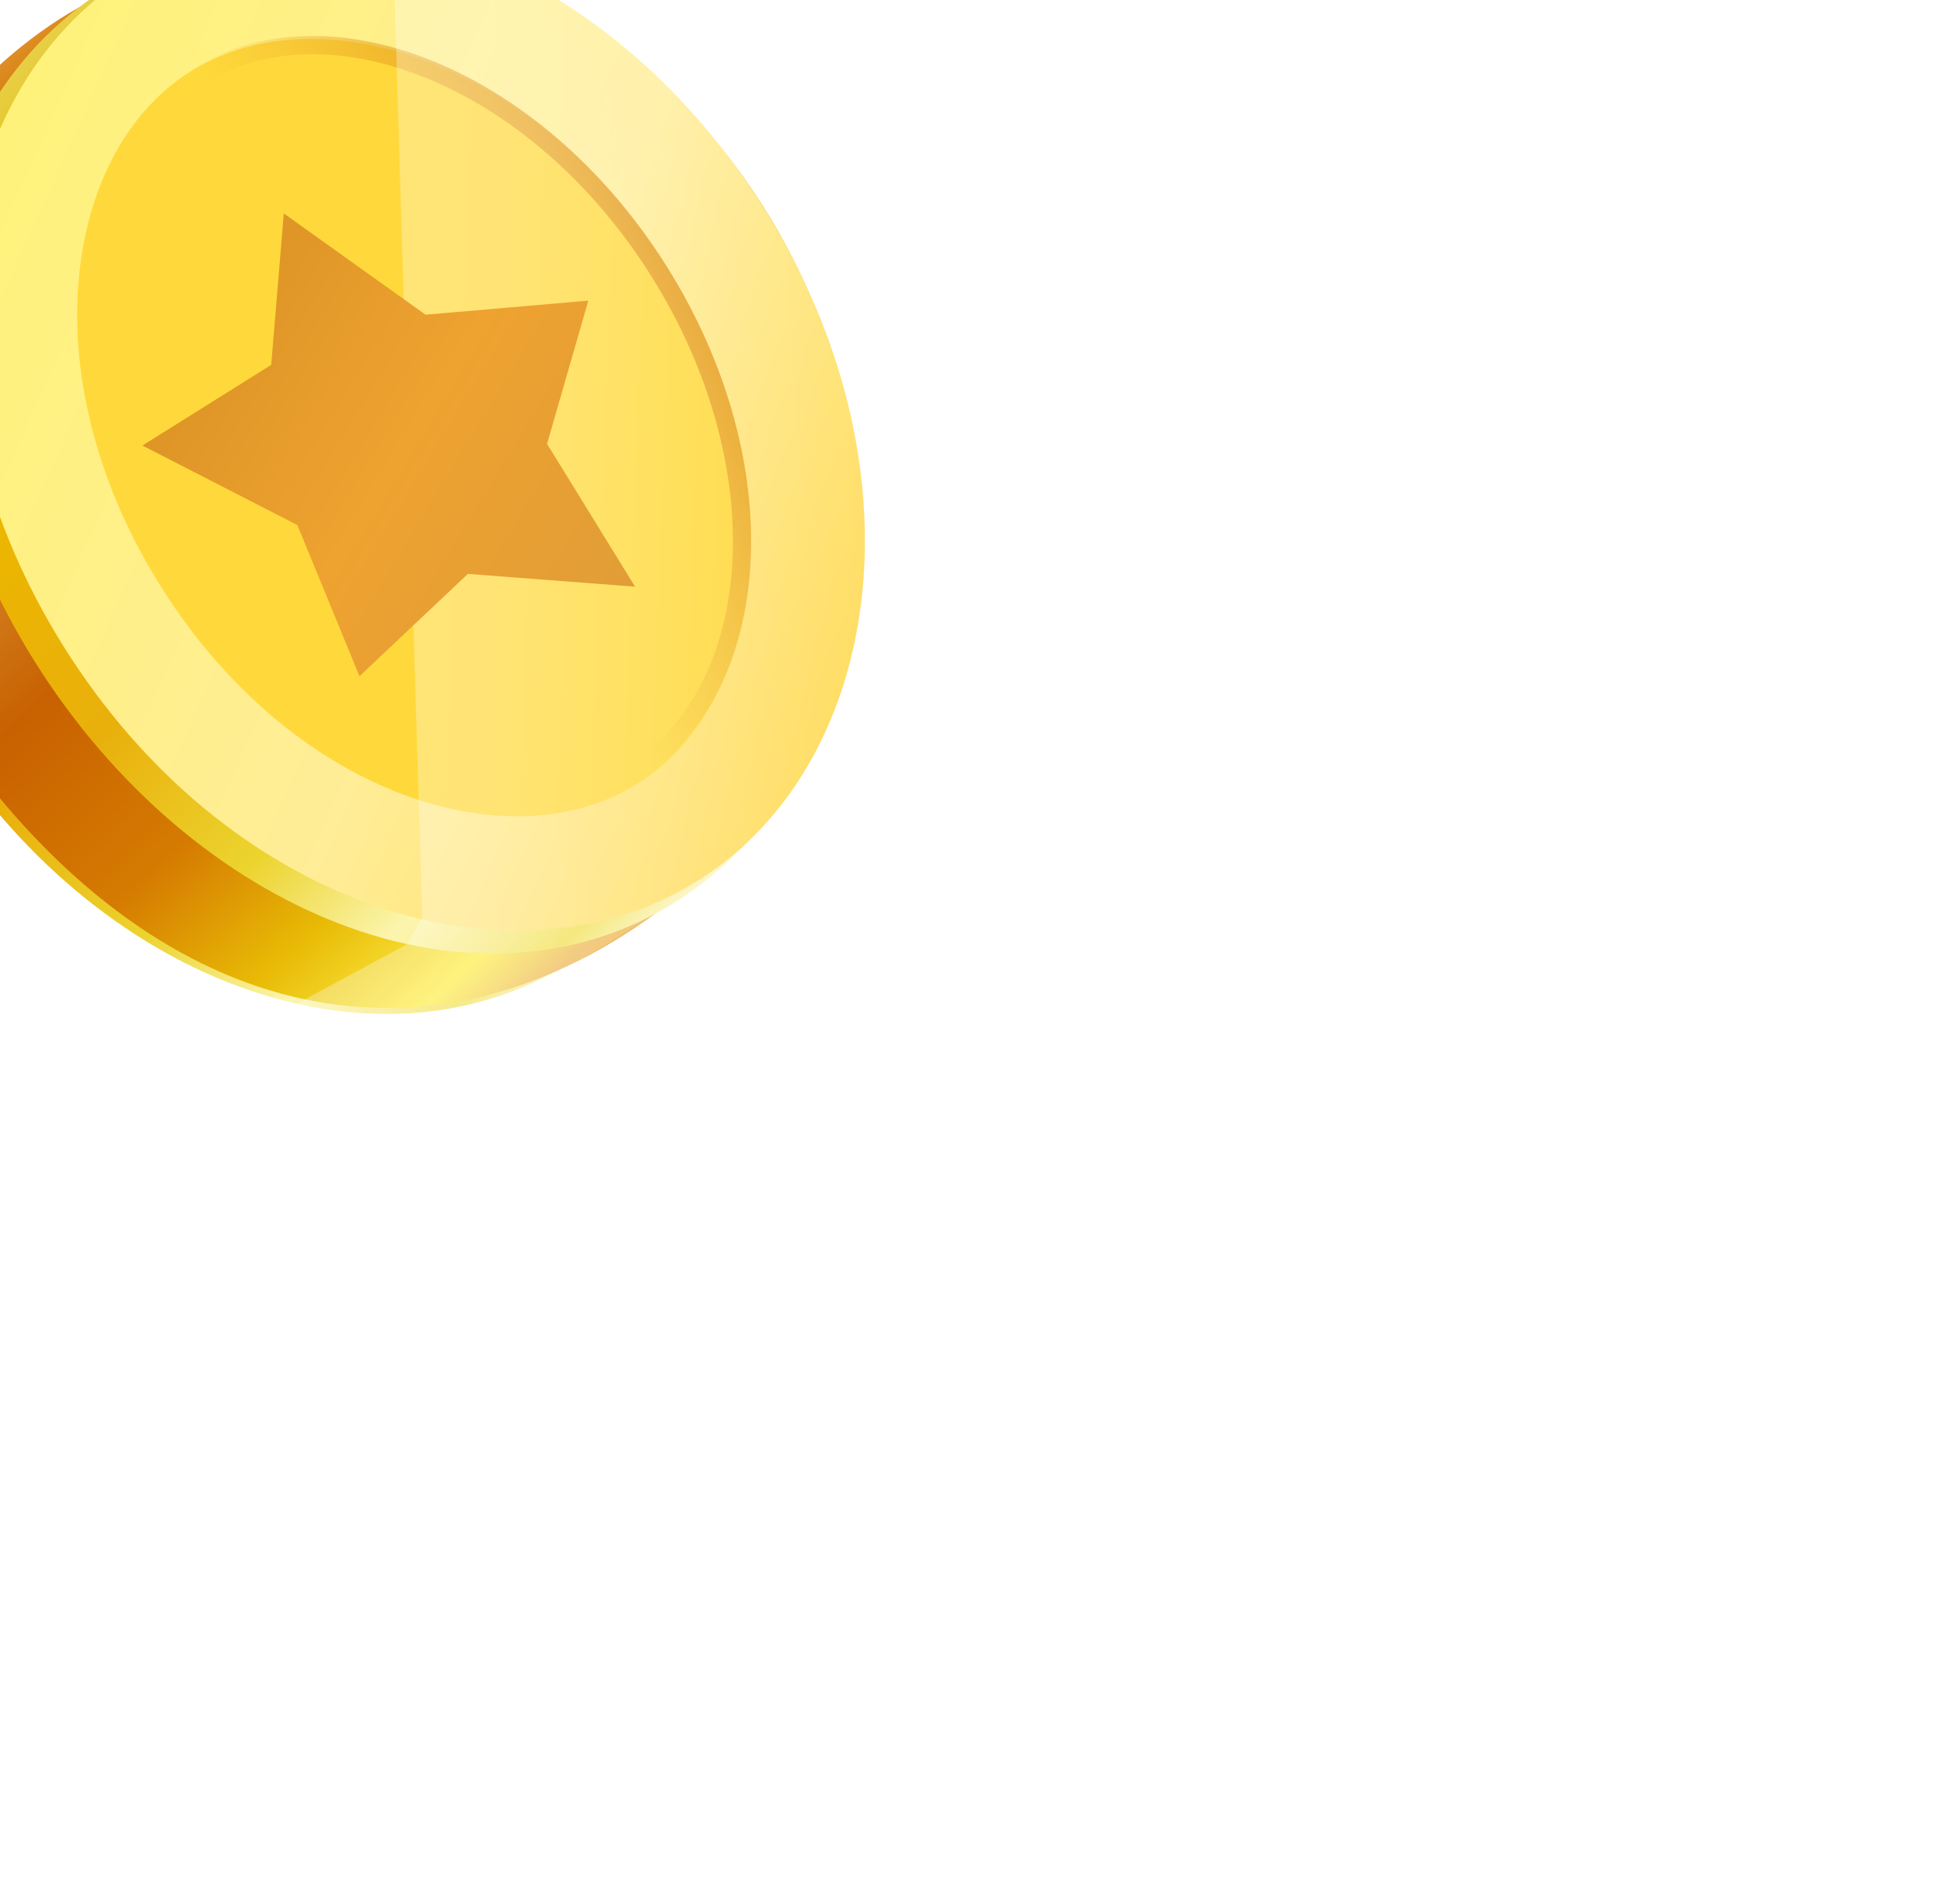<svg width="289" height="283" viewBox="0 0 289 283" fill="none" xmlns="http://www.w3.org/2000/svg">
<g filter="url(#filter0_dddd_0_1353)">
<path d="M207.566 239.269C179.659 256.793 140.035 241.985 117.698 206.414C95.422 170.939 100.314 129.961 128.297 112.389C156.425 94.726 198.803 106.973 220.968 142.272C243.134 177.571 235.694 221.606 207.566 239.269Z" stroke="url(#paint0_linear_0_1353)" stroke-width="6.111"/>
<path d="M221.778 234.52C186.609 260.453 146.793 250.545 117.614 209.344C90.56 167.118 100.592 123.897 131.309 102.85C162.026 81.802 210.027 93.412 233.486 130.769C256.944 168.127 252.414 215.283 221.778 234.52Z" fill="url(#paint1_linear_0_1353)"/>
<path d="M222.817 230.459C208.828 239.243 191.921 239.739 175.492 233.417C159.041 227.086 143.211 213.946 131.802 195.778C108.856 159.235 113.35 117.501 141.277 99.964C169.347 82.338 212.246 95.285 235.081 131.65C257.917 168.015 250.885 212.834 222.817 230.459Z" stroke="url(#paint2_linear_0_1353)" stroke-width="6.111"/>
<path d="M223.287 222.669C200.152 237.196 162.726 225.729 140.726 190.694C118.726 155.659 124.655 116.967 147.79 102.44C170.926 87.912 208.352 99.38 230.351 134.415C252.351 169.449 246.422 208.141 223.287 222.669Z" fill="#FFD93B" stroke="url(#paint3_linear_0_1353)" stroke-width="16.975"/>
<path d="M217.873 214.085C207.913 220.339 195.238 220.416 182.681 215.253C170.127 210.09 157.806 199.722 148.767 185.327C139.727 170.931 135.741 155.33 136.545 141.78C137.348 128.226 142.924 116.843 152.883 110.589C162.842 104.335 175.517 104.258 188.074 109.422C200.629 114.584 212.949 124.952 221.989 139.348C231.028 153.743 235.015 169.344 234.211 182.895C233.407 196.448 227.832 207.831 217.873 214.085Z" stroke="url(#paint4_linear_0_1353)" stroke-width="2.716"/>
<g filter="url(#filter1_f_0_1353)">
<path d="M184.636 239.274L168.109 248.192C186.044 252.469 201.004 246.673 205.205 244.286C209.277 242.445 215.058 238.914 221.423 234.726C241.249 223.805 259.904 199.263 249.849 158.549C236.65 110.045 199.241 91.799 182.377 88.999L186.761 235.341L184.636 239.274Z" fill="url(#paint5_linear_0_1353)" fill-opacity="0.3"/>
</g>
<g filter="url(#filter2_di_0_1353)">
<path d="M218.411 185.171L193.557 183.273L177.439 198.482L168.206 176.013L145.165 164.193L164.314 152.204L166.191 129.69L187.258 144.75L211.46 142.655L205.331 163.952L218.411 185.171Z" fill="url(#paint6_linear_0_1353)"/>
</g>
</g>
<defs>
<filter id="filter0_dddd_0_1353" x="0.659" y="0.732" width="260.001" height="257.993" filterUnits="userSpaceOnUse" color-interpolation-filters="sRGB">
<feFlood flood-opacity="0" result="BackgroundImageFix"/>
<feColorMatrix in="SourceAlpha" type="matrix" values="0 0 0 0 0 0 0 0 0 0 0 0 0 0 0 0 0 0 127 0" result="hardAlpha"/>
<feOffset dx="-4" dy="-3"/>
<feGaussianBlur stdDeviation="6"/>
<feColorMatrix type="matrix" values="0 0 0 0 1 0 0 0 0 1 0 0 0 0 1 0 0 0 0.2 0"/>
<feBlend mode="normal" in2="BackgroundImageFix" result="effect1_dropShadow_0_1353"/>
<feColorMatrix in="SourceAlpha" type="matrix" values="0 0 0 0 0 0 0 0 0 0 0 0 0 0 0 0 0 0 127 0" result="hardAlpha"/>
<feOffset dx="-17" dy="-13"/>
<feGaussianBlur stdDeviation="10.5"/>
<feColorMatrix type="matrix" values="0 0 0 0 1 0 0 0 0 1 0 0 0 0 1 0 0 0 0.17 0"/>
<feBlend mode="normal" in2="effect1_dropShadow_0_1353" result="effect2_dropShadow_0_1353"/>
<feColorMatrix in="SourceAlpha" type="matrix" values="0 0 0 0 0 0 0 0 0 0 0 0 0 0 0 0 0 0 127 0" result="hardAlpha"/>
<feOffset dx="-37" dy="-30"/>
<feGaussianBlur stdDeviation="14.5"/>
<feColorMatrix type="matrix" values="0 0 0 0 1 0 0 0 0 1 0 0 0 0 1 0 0 0 0.1 0"/>
<feBlend mode="normal" in2="effect2_dropShadow_0_1353" result="effect3_dropShadow_0_1353"/>
<feColorMatrix in="SourceAlpha" type="matrix" values="0 0 0 0 0 0 0 0 0 0 0 0 0 0 0 0 0 0 127 0" result="hardAlpha"/>
<feOffset dx="-66" dy="-53"/>
<feGaussianBlur stdDeviation="17"/>
<feColorMatrix type="matrix" values="0 0 0 0 1 0 0 0 0 1 0 0 0 0 1 0 0 0 0.03 0"/>
<feBlend mode="normal" in2="effect3_dropShadow_0_1353" result="effect4_dropShadow_0_1353"/>
<feBlend mode="normal" in="SourceGraphic" in2="effect4_dropShadow_0_1353" result="shape"/>
</filter>
<filter id="filter1_f_0_1353" x="166.973" y="87.862" width="86.824" height="162.997" filterUnits="userSpaceOnUse" color-interpolation-filters="sRGB">
<feFlood flood-opacity="0" result="BackgroundImageFix"/>
<feBlend mode="normal" in="SourceGraphic" in2="BackgroundImageFix" result="shape"/>
<feGaussianBlur stdDeviation="0.568" result="effect1_foregroundBlur_0_1353"/>
</filter>
<filter id="filter2_di_0_1353" x="144.897" y="129.69" width="73.782" height="69.549" filterUnits="userSpaceOnUse" color-interpolation-filters="sRGB">
<feFlood flood-opacity="0" result="BackgroundImageFix"/>
<feColorMatrix in="SourceAlpha" type="matrix" values="0 0 0 0 0 0 0 0 0 0 0 0 0 0 0 0 0 0 127 0" result="hardAlpha"/>
<feOffset dy="0.268"/>
<feGaussianBlur stdDeviation="0.134"/>
<feComposite in2="hardAlpha" operator="out"/>
<feColorMatrix type="matrix" values="0 0 0 0 0 0 0 0 0 0 0 0 0 0 0 0 0 0 0.1 0"/>
<feBlend mode="normal" in2="BackgroundImageFix" result="effect1_dropShadow_0_1353"/>
<feBlend mode="normal" in="SourceGraphic" in2="effect1_dropShadow_0_1353" result="shape"/>
<feColorMatrix in="SourceAlpha" type="matrix" values="0 0 0 0 0 0 0 0 0 0 0 0 0 0 0 0 0 0 127 0" result="hardAlpha"/>
<feOffset dy="0.758"/>
<feGaussianBlur stdDeviation="0.379"/>
<feComposite in2="hardAlpha" operator="arithmetic" k2="-1" k3="1"/>
<feColorMatrix type="matrix" values="0 0 0 0 0 0 0 0 0 0 0 0 0 0 0 0 0 0 0.25 0"/>
<feBlend mode="normal" in2="shape" result="effect2_innerShadow_0_1353"/>
</filter>
<linearGradient id="paint0_linear_0_1353" x1="214.946" y1="238.292" x2="104.685" y2="126.441" gradientUnits="userSpaceOnUse">
<stop stop-color="#FDF8CE"/>
<stop offset="0.055" stop-color="#F2E158"/>
<stop offset="0.171" stop-color="#FCF5AF"/>
<stop offset="0.309" stop-color="#ECD42F"/>
<stop offset="0.491" stop-color="#E9B00C"/>
<stop offset="0.704" stop-color="#ECB600"/>
<stop offset="0.789" stop-color="#E8CF29"/>
<stop offset="0.843" stop-color="#EBD431"/>
<stop offset="0.909" stop-color="#E2C317"/>
<stop offset="1" stop-color="#E9D14F"/>
</linearGradient>
<linearGradient id="paint1_linear_0_1353" x1="214.305" y1="236.453" x2="105.575" y2="113.663" gradientUnits="userSpaceOnUse">
<stop stop-color="#EEBB5C"/>
<stop offset="0.055" stop-color="#FDEE48"/>
<stop offset="0.171" stop-color="#E8BB06"/>
<stop offset="0.309" stop-color="#D57B01"/>
<stop offset="0.491" stop-color="#C86101"/>
<stop offset="0.661" stop-color="#D88C2D"/>
<stop offset="0.772" stop-color="#E8BE29"/>
<stop offset="0.815" stop-color="#E8BE29"/>
<stop offset="0.882" stop-color="#E8AE0E"/>
<stop offset="0.93" stop-color="#D98317"/>
<stop offset="1" stop-color="#EBAE4E"/>
</linearGradient>
<linearGradient id="paint2_linear_0_1353" x1="230.198" y1="229.484" x2="116.399" y2="115.369" gradientUnits="userSpaceOnUse">
<stop stop-color="#FDF8CE"/>
<stop offset="0.055" stop-color="#F2E158"/>
<stop offset="0.171" stop-color="#FCF5AF"/>
<stop offset="0.309" stop-color="#ECD42F"/>
<stop offset="0.491" stop-color="#E9B00C"/>
<stop offset="0.704" stop-color="#ECB600"/>
<stop offset="0.789" stop-color="#E8CF29"/>
<stop offset="0.843" stop-color="#EBD431"/>
<stop offset="0.909" stop-color="#E2C317"/>
<stop offset="1" stop-color="#E9D14F"/>
</linearGradient>
<linearGradient id="paint3_linear_0_1353" x1="252.53" y1="196.994" x2="117.827" y2="136.282" gradientUnits="userSpaceOnUse">
<stop stop-color="#FFDC5E"/>
<stop offset="0.417" stop-color="#FFED97"/>
<stop offset="1" stop-color="#FFF27B"/>
</linearGradient>
<linearGradient id="paint4_linear_0_1353" x1="225.874" y1="139.49" x2="148.575" y2="190.259" gradientUnits="userSpaceOnUse">
<stop stop-color="#E4991A"/>
<stop offset="0.475" stop-color="#EAAA2E" stop-opacity="0"/>
<stop offset="1" stop-color="#FFF27B" stop-opacity="0"/>
</linearGradient>
<linearGradient id="paint5_linear_0_1353" x1="185.149" y1="142.403" x2="261.071" y2="145.252" gradientUnits="userSpaceOnUse">
<stop stop-color="white"/>
<stop offset="0.106" stop-color="white"/>
<stop offset="0.217" stop-color="white" stop-opacity="0.961"/>
<stop offset="1" stop-color="white" stop-opacity="0"/>
</linearGradient>
<linearGradient id="paint6_linear_0_1353" x1="218.411" y1="185.171" x2="149.055" y2="142.906" gradientUnits="userSpaceOnUse">
<stop stop-color="#E19D37"/>
<stop offset="0.495" stop-color="#EEA230"/>
<stop offset="1" stop-color="#DB9224"/>
</linearGradient>
</defs>
</svg>
